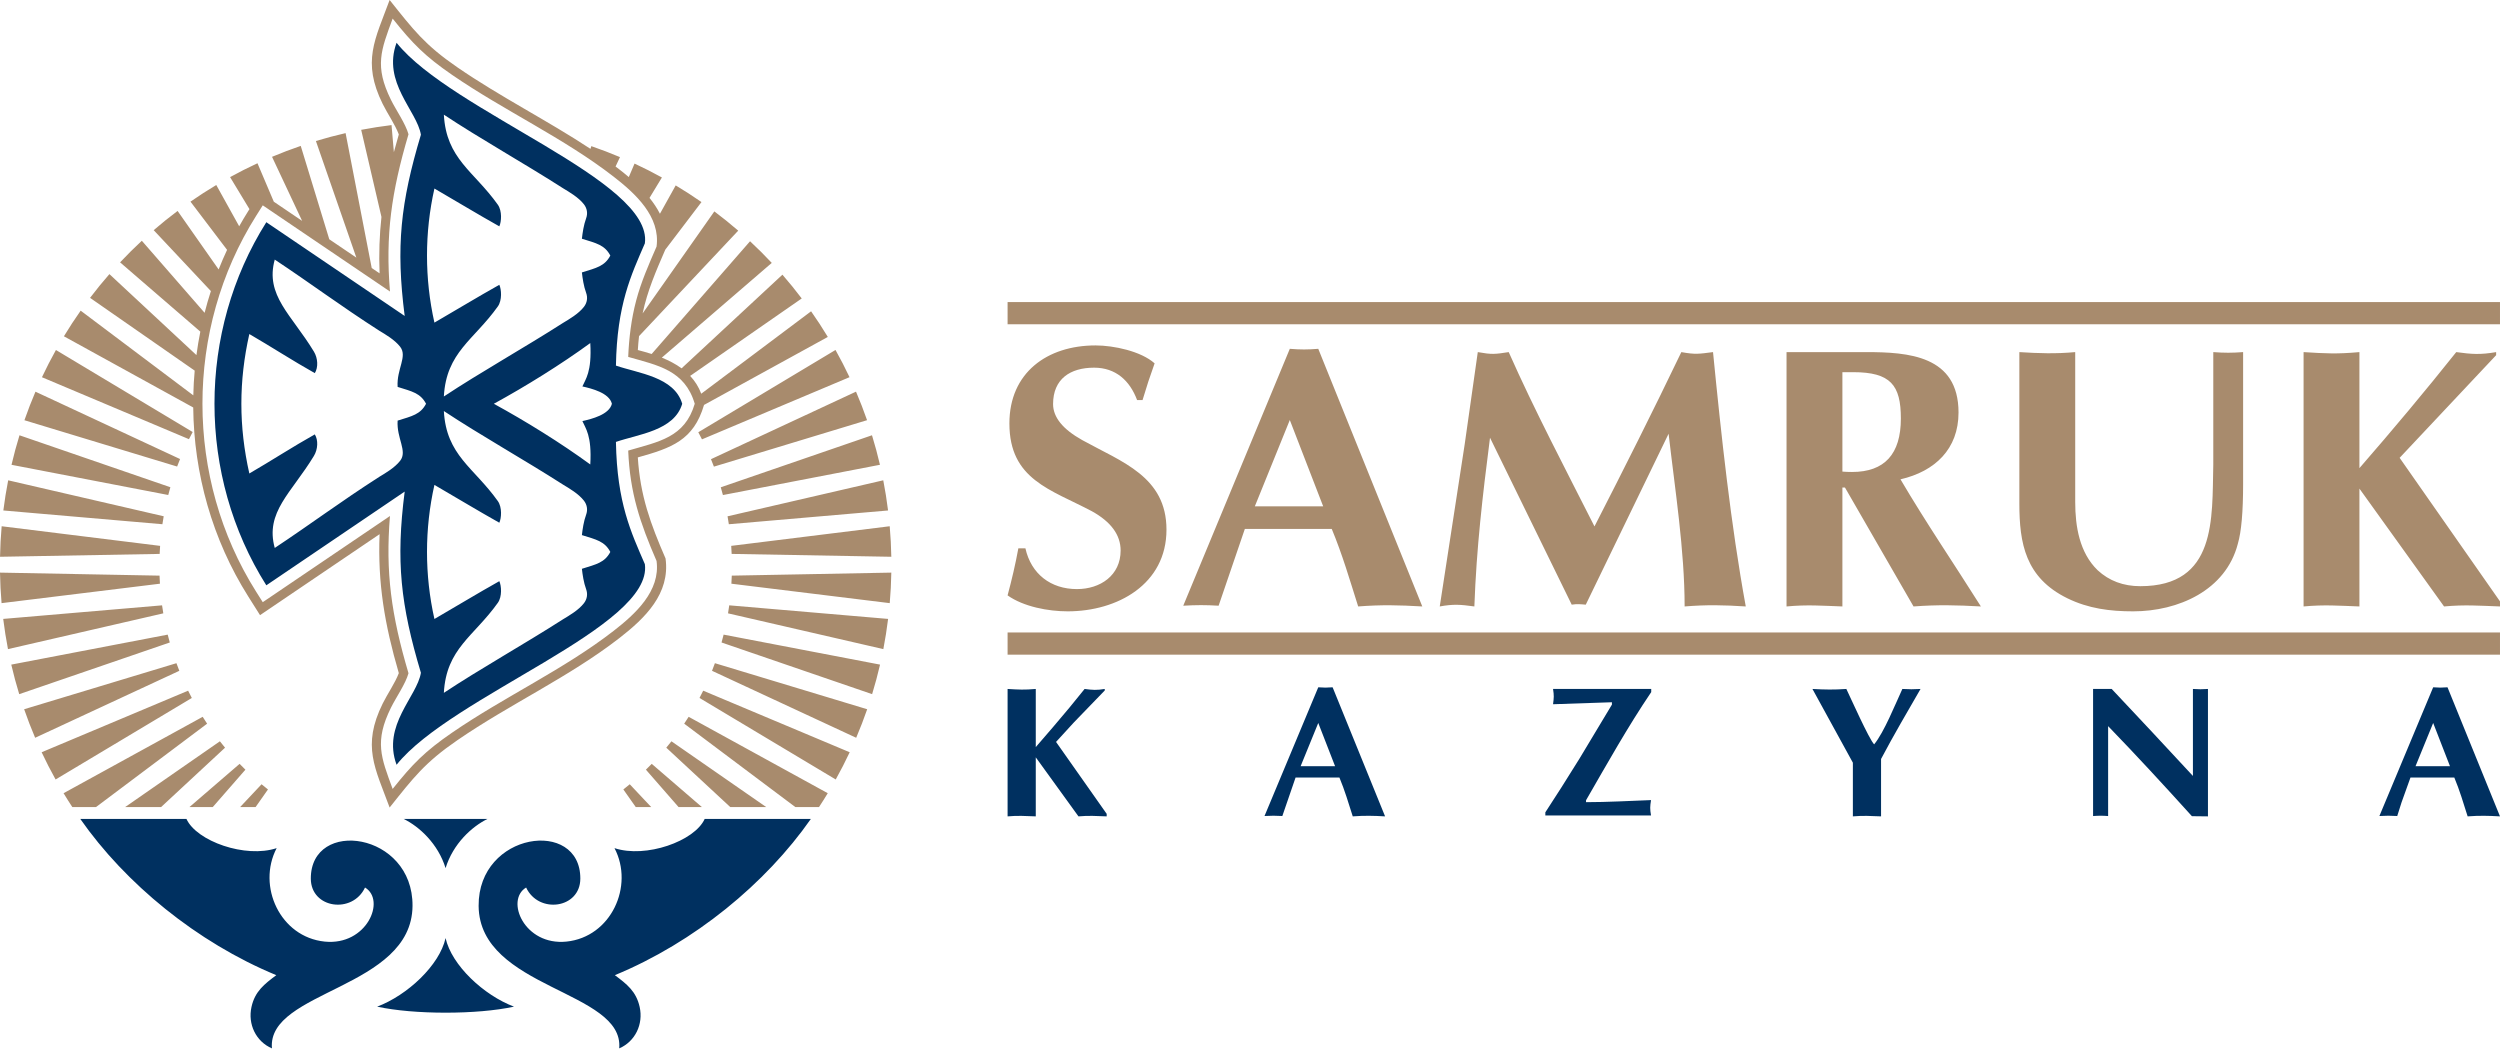 <svg width="220" height="93" viewBox="0 0 220 93" fill="none" xmlns="http://www.w3.org/2000/svg">
<path fill-rule="evenodd" clip-rule="evenodd" d="M57.308 71.023H55.947L54.855 69.472C55.046 69.322 55.234 69.17 55.418 69.015L57.308 71.023ZM61.766 71.023H59.715L56.84 67.731C57.014 67.563 57.183 67.391 57.353 67.219L61.766 71.023ZM67.428 71.023H64.264L58.633 65.796C58.786 65.61 58.938 65.423 59.086 65.234L67.428 71.023ZM72.842 69.802C72.593 70.214 72.336 70.621 72.072 71.023H69.991L60.209 63.683C60.342 63.484 60.474 63.283 60.601 63.079L72.842 69.802ZM74.773 66.198C74.392 67.011 73.981 67.809 73.544 68.594L61.556 61.42C61.667 61.209 61.776 60.996 61.881 60.78L74.773 66.198ZM76.313 62.413C76.019 63.26 75.696 64.098 75.344 64.924L62.657 59.031C62.745 58.809 62.829 58.585 62.912 58.361L76.313 62.413ZM77.444 58.486C77.242 59.36 77.009 60.227 76.746 61.085L63.496 56.539C63.56 56.31 63.62 56.079 63.678 55.847L77.444 58.486ZM78.153 54.464C78.044 55.354 77.903 56.241 77.734 57.122L64.066 53.974C64.105 53.741 64.14 53.506 64.173 53.269L78.153 54.464ZM78.436 50.39C78.421 51.287 78.375 52.184 78.297 53.076L64.362 51.366C64.377 51.13 64.388 50.893 64.396 50.656L78.436 50.39ZM78.295 46.31C78.373 47.204 78.42 48.099 78.436 48.996L64.386 48.744C64.376 48.506 64.362 48.27 64.346 48.036L78.295 46.31ZM23.581 69.472L22.491 71.023H21.13L23.018 69.015C23.204 69.17 23.391 69.322 23.581 69.472ZM21.596 67.731L18.722 71.023H16.67L21.085 67.219C21.253 67.393 21.424 67.563 21.596 67.731ZM19.804 65.796L14.174 71.023H11.01L19.351 65.234C19.499 65.423 19.65 65.61 19.804 65.796ZM18.227 63.684L8.446 71.023H6.364C6.1 70.621 5.844 70.215 5.594 69.802L17.836 63.079C17.964 63.283 18.094 63.485 18.227 63.684ZM16.88 61.422L4.892 68.594C4.457 67.812 4.046 67.012 3.664 66.198L16.555 60.78C16.661 60.996 16.769 61.209 16.88 61.422ZM15.78 59.031L3.093 64.924C2.742 64.101 2.419 63.264 2.125 62.413L15.526 58.361C15.607 58.586 15.691 58.81 15.78 59.031ZM14.941 56.539L1.691 61.086C1.429 60.231 1.196 59.364 0.992 58.486L14.758 55.847C14.817 56.079 14.877 56.31 14.941 56.539ZM14.371 53.974L0.702 57.122C0.533 56.246 0.393 55.359 0.283 54.464L14.262 53.27C14.296 53.506 14.331 53.741 14.371 53.974ZM14.074 51.366L0.138 53.076C0.062 52.189 0.016 51.294 0 50.39L14.04 50.656C14.048 50.893 14.059 51.13 14.074 51.366ZM14.291 46.132L0.294 44.922C0.407 44.027 0.549 43.141 0.72 42.267L14.406 45.432C14.364 45.664 14.326 45.898 14.291 46.132ZM56.128 40.252C56.341 43.633 57.239 46.081 58.569 49.147C58.989 52.248 56.763 54.398 54.5 56.155C50.103 59.568 44.864 61.965 40.255 65.134C37.371 67.115 36.374 68.446 34.287 71.062C33.006 67.579 31.831 65.656 33.675 61.917C34.104 61.048 34.764 60.111 35.096 59.235C33.842 54.937 33.232 51.311 33.404 47.007L22.883 54.133L21.85 52.496C18.677 47.468 17.062 41.67 17.004 35.858L5.624 29.593C6.093 28.819 6.585 28.068 7.099 27.338L17.011 34.791C17.027 34.065 17.067 33.339 17.133 32.615L7.925 26.211C8.471 25.49 9.041 24.794 9.628 24.122L17.286 31.248C17.378 30.556 17.492 29.868 17.629 29.183L10.568 23.087C11.187 22.426 11.826 21.794 12.481 21.187L18.006 27.527C18.169 26.885 18.353 26.247 18.558 25.615L13.525 20.254C14.211 19.662 14.912 19.099 15.628 18.563L19.24 23.712C19.47 23.131 19.717 22.557 19.983 21.988L16.762 17.744C17.507 17.226 18.265 16.74 19.032 16.281L21.048 19.913C21.303 19.458 21.57 19.009 21.85 18.565L21.953 18.404L20.247 15.585C21.041 15.147 21.846 14.743 22.658 14.366L24.095 17.75L26.587 19.438L23.939 13.8C24.776 13.448 25.618 13.129 26.465 12.839L28.976 21.056L31.358 22.67L27.799 12.408C28.668 12.146 29.539 11.915 30.412 11.714L32.711 23.586L33.404 24.055C33.335 22.32 33.392 20.695 33.568 19.091L31.784 11.425C32.676 11.254 33.566 11.117 34.455 11.007L34.661 13.393C34.797 12.88 34.942 12.358 35.096 11.829C34.764 10.951 34.104 10.014 33.675 9.145C31.831 5.406 33.006 3.483 34.287 0C36.374 2.616 37.371 3.947 40.255 5.928C44.03 8.524 48.145 10.584 51.962 13.1L52.035 12.86C52.893 13.155 53.735 13.478 54.558 13.826L54.169 14.654C54.28 14.737 54.39 14.822 54.5 14.907C54.773 15.119 55.055 15.345 55.334 15.583L55.84 14.395C56.663 14.776 57.465 15.186 58.248 15.618L57.157 17.415C57.513 17.856 57.827 18.321 58.074 18.812L59.462 16.316C60.241 16.781 60.995 17.272 61.73 17.782L58.545 21.97C57.739 23.828 56.968 25.59 56.551 27.58L62.863 18.603C63.588 19.148 64.287 19.713 64.963 20.297L56.236 29.577C56.189 29.984 56.154 30.393 56.13 30.803C56.536 30.912 56.945 31.021 57.346 31.151L66.004 21.231C66.669 21.849 67.305 22.484 67.915 23.135L58.241 31.471C58.867 31.725 59.458 32.031 59.979 32.413L68.853 24.172C69.448 24.855 70.014 25.553 70.552 26.264L60.733 33.079C61.144 33.517 61.479 34.033 61.709 34.647L71.376 27.394C71.897 28.134 72.385 28.886 72.847 29.65L61.955 35.633C61.039 38.753 59.084 39.426 56.128 40.252ZM35.948 59.247C34.436 54.132 33.909 50.359 34.318 45.408L23.123 52.991L22.538 52.066C16.241 42.084 16.241 28.978 22.538 18.997L23.123 18.07L34.318 25.654C33.909 20.704 34.436 16.93 35.948 11.815C35.689 10.882 34.855 9.698 34.406 8.789C32.938 5.81 33.522 4.438 34.553 1.636C36.306 3.834 37.391 4.943 39.792 6.594C44.383 9.749 49.628 12.152 53.998 15.545C55.899 17.02 58.134 19.054 57.777 21.697C57.099 23.259 56.42 24.795 55.983 26.448C55.553 28.073 55.352 29.735 55.282 31.408C57.858 32.147 60.265 32.56 61.137 35.532C60.262 38.51 57.96 38.866 55.282 39.651C55.436 43.374 56.312 45.985 57.777 49.365C58.134 52.01 55.899 54.042 53.998 55.517C49.628 58.91 44.383 61.313 39.792 64.468C37.391 66.118 36.306 67.228 34.553 69.426C33.522 66.625 32.938 65.251 34.406 62.274C34.855 61.365 35.689 60.18 35.948 59.247ZM77.727 42.266C77.898 43.146 78.039 44.032 78.149 44.922L64.138 46.133C64.102 45.898 64.064 45.666 64.024 45.435L77.727 42.266ZM76.735 38.303C76.999 39.16 77.232 40.027 77.436 40.901L63.617 43.564C63.557 43.335 63.495 43.108 63.428 42.882L76.735 38.303ZM75.329 34.465C75.681 35.29 76.005 36.128 76.301 36.976L62.824 41.064C62.741 40.844 62.656 40.626 62.566 40.408L75.329 34.465ZM73.524 30.797C73.963 31.581 74.374 32.38 74.757 33.192L61.774 38.663C61.668 38.454 61.56 38.245 61.45 38.038L73.524 30.797ZM16.628 38.647L3.692 33.196C4.077 32.378 4.488 31.579 4.922 30.8L16.955 38.017C16.843 38.224 16.734 38.435 16.628 38.647ZM15.587 41.056L2.149 36.98C2.446 36.125 2.771 35.289 3.121 34.469L15.846 40.395C15.756 40.614 15.671 40.835 15.587 41.056ZM14.806 43.56L1.013 40.903C1.218 40.023 1.453 39.158 1.715 38.305L14.993 42.877C14.928 43.103 14.866 43.331 14.806 43.56ZM14.049 48.744L0.003 48.996C0.02 48.092 0.069 47.197 0.146 46.31L14.09 48.036C14.074 48.27 14.06 48.506 14.049 48.744Z" fill="#A88B6D"/>
<path fill-rule="evenodd" clip-rule="evenodd" d="M35.526 72.068C36.902 72.742 38.55 74.251 39.211 76.395C39.871 74.251 41.52 72.742 42.896 72.068H35.526ZM60.035 35.532C59.338 33.157 56.159 32.851 54.202 32.173C54.296 26.799 55.542 24.201 56.749 21.413C57.49 15.897 39.737 9.829 34.898 3.762C33.614 7.255 36.693 9.74 37.04 11.857C35.245 17.852 34.829 21.691 35.612 27.804L23.437 19.555C17.353 29.195 17.353 41.867 23.437 51.507L35.612 43.26C34.829 49.371 35.245 53.211 37.04 59.206C36.693 61.323 33.614 63.807 34.898 67.301C39.737 61.233 57.49 55.165 56.749 49.648C55.542 46.861 54.296 44.264 54.202 38.889C56.159 38.211 59.338 37.905 60.035 35.532ZM43.457 35.532C46.275 33.989 49.34 32.089 51.945 30.19C52.094 32.758 51.518 33.37 51.251 34.007C52.063 34.187 53.617 34.576 53.847 35.532C53.617 36.486 52.063 36.875 51.251 37.055C51.518 37.692 52.094 38.305 51.945 40.873C49.34 38.973 46.275 37.073 43.457 35.532ZM38.229 42.672C40.135 43.777 42.02 44.922 43.941 46C44.123 45.605 44.202 44.646 43.808 44.094C41.695 41.124 39.277 40.081 39.059 36.171C42.242 38.281 46.146 40.466 49.554 42.65C50.078 42.967 50.91 43.446 51.386 44.059C51.667 44.422 51.736 44.867 51.578 45.296C51.365 45.873 51.261 46.59 51.207 47.089C52.48 47.487 53.21 47.63 53.709 48.571C53.21 49.512 52.48 49.655 51.207 50.054C51.261 50.553 51.365 51.271 51.578 51.846C51.736 52.277 51.667 52.72 51.386 53.083C50.91 53.698 50.078 54.175 49.554 54.492C46.146 56.677 42.242 58.861 39.059 60.971C39.277 57.062 41.695 56.019 43.808 53.049C44.202 52.496 44.123 51.539 43.941 51.143C42.02 52.22 40.135 53.366 38.229 54.471C37.359 50.598 37.359 46.544 38.229 42.672ZM38.229 16.591C40.135 17.696 42.02 18.842 43.941 19.919C44.123 19.523 44.202 18.566 43.808 18.013C41.695 15.043 39.277 14 39.059 10.091C42.242 12.201 46.146 14.385 49.554 16.57C50.078 16.887 50.91 17.365 51.386 17.979C51.667 18.342 51.736 18.785 51.578 19.215C51.365 19.793 51.261 20.51 51.207 21.008C52.48 21.407 53.21 21.55 53.709 22.491C53.21 23.432 52.48 23.575 51.207 23.974C51.261 24.472 51.365 25.189 51.578 25.766C51.736 26.196 51.667 26.64 51.386 27.003C50.91 27.618 50.078 28.095 49.554 28.412C46.146 30.596 42.242 32.781 39.059 34.891C39.277 30.982 41.695 29.938 43.808 26.969C44.202 26.416 44.123 25.459 43.941 25.062C42.02 26.14 40.135 27.286 38.229 28.39C37.359 24.517 37.359 20.464 38.229 16.591ZM21.941 29.395C23.846 30.499 25.781 31.759 27.703 32.836C28.019 32.333 27.975 31.519 27.623 30.94C25.649 27.681 23.309 25.993 24.178 22.844C27.362 24.954 29.972 26.919 33.38 29.104C33.904 29.421 34.734 29.899 35.212 30.513C35.882 31.37 34.887 32.483 34.991 34.048C36.264 34.447 36.994 34.589 37.493 35.532C36.994 36.473 36.264 36.616 34.991 37.014C34.887 38.581 35.882 39.692 35.212 40.55C34.734 41.163 33.904 41.643 33.38 41.96C29.972 44.144 27.362 46.108 24.178 48.219C23.309 45.069 25.649 43.381 27.623 40.122C27.975 39.543 28.019 38.729 27.703 38.226C25.781 39.303 23.846 40.563 21.941 41.667C21.007 37.517 21.007 33.547 21.941 29.395ZM39.211 82.551C39.742 84.943 42.573 87.584 45.232 88.585C42.004 89.294 36.418 89.294 33.189 88.585C35.848 87.584 38.679 84.943 39.211 82.551ZM54.491 92.258C55.895 91.654 56.629 90.137 56.29 88.611C55.985 87.234 55.156 86.6 54.108 85.815C61.121 82.916 67.395 77.735 71.354 72.068H62.012C61.124 74.023 56.825 75.549 54.075 74.635C55.823 77.978 53.771 82.462 49.845 82.861C46.146 83.236 44.436 79.22 46.299 78.102C47.397 80.451 51.059 79.958 51.069 77.323C51.087 71.976 42.065 73.21 42.119 79.722C42.181 87.033 54.937 87.147 54.491 92.258ZM23.93 92.258C22.527 91.654 21.792 90.137 22.131 88.611C22.436 87.234 23.266 86.6 24.314 85.815C17.3 82.916 11.027 77.735 7.067 72.068H16.409C17.297 74.023 21.597 75.549 24.346 74.635C22.599 77.978 24.65 82.462 28.577 82.861C32.276 83.236 33.987 79.22 32.122 78.102C31.024 80.451 27.362 79.958 27.352 77.323C27.335 71.976 36.357 73.21 36.302 79.722C36.24 87.033 23.484 87.147 23.93 92.258Z" fill="#003060"/>
<path fill-rule="evenodd" clip-rule="evenodd" d="M88.668 55.657H219.999V57.611H88.668V55.657ZM100.064 35.204C99.421 33.489 98.183 32.355 96.28 32.355C94.188 32.355 92.671 33.342 92.671 35.557C92.671 36.716 93.523 37.772 95.236 38.728C98.716 40.657 102.65 41.933 102.65 46.613C102.65 51.415 98.335 53.798 93.956 53.798C92.249 53.798 90.075 53.393 88.668 52.394C89.049 50.968 89.346 49.708 89.614 48.256H90.237C90.74 50.506 92.462 51.84 94.771 51.84C96.828 51.84 98.615 50.634 98.615 48.446C98.615 47.076 97.772 45.923 96.083 44.987C92.458 43.067 88.827 42.204 88.827 37.261C88.827 32.804 92.14 30.397 96.411 30.397C97.987 30.397 100.406 30.9 101.606 31.975C101.211 33.066 100.876 34.092 100.545 35.204H100.064ZM109.545 46.549L107.238 53.303C106.1 53.234 105.264 53.236 104.126 53.303L113.503 30.696C114.469 30.772 115.043 30.772 116.007 30.696L125.161 53.368C123.1 53.249 121.592 53.21 119.519 53.368C118.786 51.051 118.128 48.792 117.195 46.549H109.545ZM116.44 44.558L113.503 36.961L110.425 44.558H116.44ZM147.958 30.985C149.211 31.211 149.505 31.143 150.746 30.985C151.469 38.311 152.305 46.139 153.628 53.368C151.653 53.244 150.232 53.209 148.247 53.368C148.247 48.434 147.402 43.099 146.837 38.168L139.548 53.21C139.046 53.168 138.81 53.137 138.311 53.21L131.121 38.521C130.469 43.617 129.929 48.223 129.744 53.368C128.532 53.202 127.917 53.147 126.698 53.368L128.891 39.109L130.045 30.985C131.281 31.206 131.537 31.176 132.767 30.985C135.053 36.141 137.766 41.287 140.314 46.325C142.928 41.221 145.477 36.156 147.958 30.985ZM157.215 30.985H164.197C167.927 30.985 172.35 31.28 172.35 36.303C172.35 39.519 170.274 41.48 167.243 42.181C169.473 45.973 171.97 49.639 174.319 53.368C172.171 53.252 170.551 53.207 168.391 53.368L162.355 42.9H162.131V53.368C160.321 53.304 159.06 53.198 157.215 53.368V30.985ZM162.131 41.501C162.425 41.524 162.683 41.534 162.978 41.534C165.843 41.534 167.276 39.963 167.276 36.83C167.276 33.887 166.376 32.751 163.076 32.751H162.131V41.501ZM177.703 30.985C179.43 31.095 180.887 31.144 182.619 30.985C182.619 35.382 182.619 39.779 182.619 44.177C182.619 46.325 182.994 48.633 184.593 50.181C185.605 51.116 186.858 51.584 188.344 51.584C195.085 51.584 194.654 45.645 194.769 40.876V30.985C195.77 31.059 196.394 31.059 197.394 30.985V42.6C197.394 45.042 197.241 46.793 196.929 47.854C195.873 51.956 191.679 53.798 187.716 53.798C185.674 53.798 183.783 53.556 181.931 52.65C178.233 50.839 177.703 47.816 177.703 44.302V30.985ZM202.715 30.985C204.672 31.109 205.654 31.164 207.629 30.985V41.197C210.542 37.847 213.385 34.456 216.15 30.985C217.533 31.175 218.27 31.225 219.66 30.985V31.256L211.168 40.289L219.999 52.921V53.368C218.188 53.304 216.924 53.199 215.077 53.368L207.629 42.997V53.368C205.821 53.304 204.56 53.198 202.715 53.368V30.985ZM88.668 26.584H219.999V28.536H88.668V26.584Z" fill="#A88B6D"/>
<path fill-rule="evenodd" clip-rule="evenodd" d="M88.668 60.628C89.654 60.69 90.153 60.717 91.148 60.628V65.744C91.622 65.201 92.127 64.614 92.668 63.981C93.465 63.044 93.945 62.478 94.105 62.278C94.359 61.976 94.806 61.426 95.446 60.628C96.143 60.722 96.516 60.748 97.217 60.628V60.764L94.502 63.573L92.932 65.289L97.388 71.619V71.841C96.475 71.81 95.835 71.758 94.905 71.841L91.148 66.646V71.841C90.237 71.81 89.597 71.758 88.668 71.841V60.628ZM114.01 68.424L112.846 71.809C112.273 71.775 111.85 71.775 111.277 71.809L116.007 60.482C116.493 60.52 116.784 60.52 117.271 60.482L121.888 71.841C120.849 71.782 120.086 71.763 119.042 71.841C118.677 70.696 118.334 69.534 117.869 68.424H114.01ZM117.488 67.428L116.007 63.621L114.454 67.428H117.488ZM136.668 60.628H145.308V60.905C143.247 63.95 141.411 67.236 139.57 70.425V70.591C141.434 70.591 143.422 70.478 145.291 70.408C145.199 70.994 145.191 71.174 145.291 71.763H135.99V71.485C136.894 70.109 137.892 68.536 138.988 66.768L141.849 62.006V61.798L136.668 61.973C136.745 61.371 136.76 61.229 136.668 60.628ZM163.053 67.118L159.495 60.628C160.595 60.688 161.373 60.706 162.479 60.628C162.793 61.279 164.487 65.071 164.925 65.504C165.801 64.438 166.784 61.973 167.408 60.628C167.996 60.663 168.421 60.664 169.008 60.628C167.82 62.685 166.645 64.686 165.533 66.79V71.841C164.62 71.809 163.983 71.759 163.053 71.841V67.118ZM184.191 60.628H185.83C188.219 63.175 190.612 65.713 192.977 68.283V60.628C193.481 60.664 193.797 60.664 194.3 60.628V71.841L192.889 71.825C190.443 69.121 188.054 66.522 185.515 63.899V71.812C185.011 71.774 184.695 71.774 184.191 71.812V60.628ZM212.121 68.424L211.338 70.605L210.957 71.809C210.383 71.775 209.96 71.775 209.387 71.809L214.119 60.482C214.604 60.52 214.896 60.52 215.381 60.482L219.999 71.841C218.96 71.782 218.197 71.763 217.152 71.841C216.783 70.68 216.451 69.549 215.98 68.424H212.121ZM215.599 67.428L214.119 63.621L212.565 67.428H215.599Z" fill="#003060"/>
</svg>
